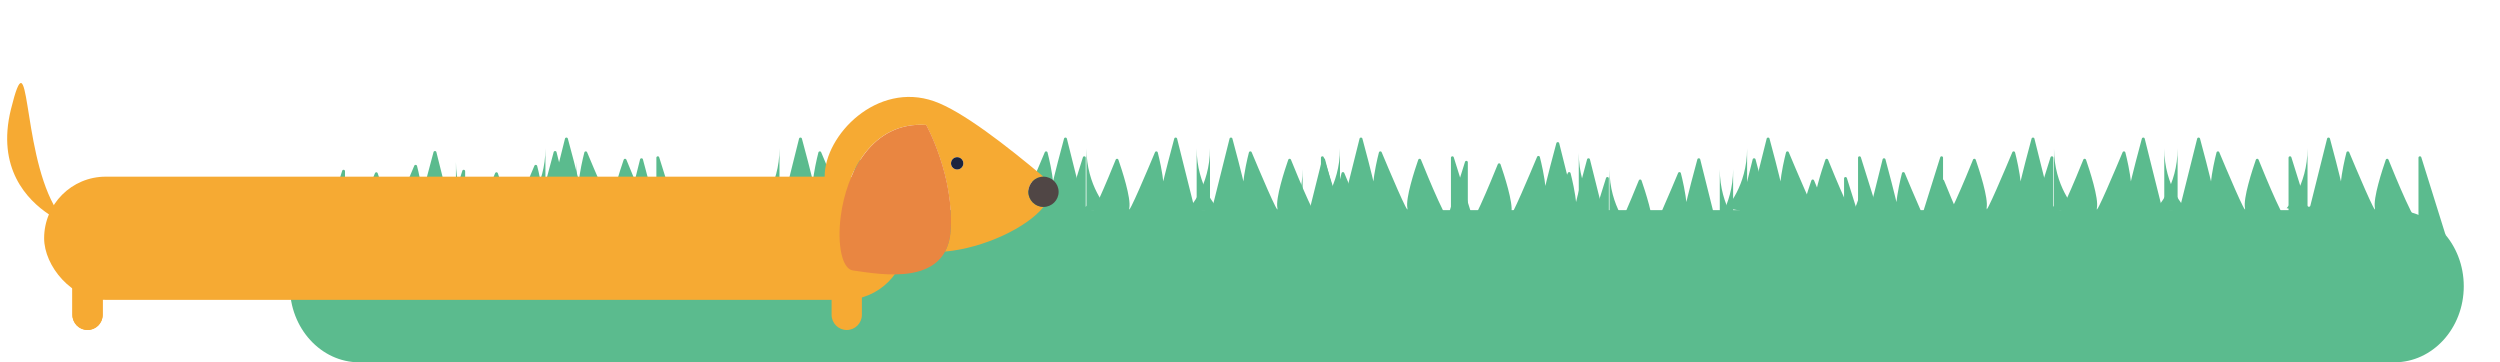 <?xml version="1.0" encoding="UTF-8"?>
<svg width="345px" height="50px" viewBox="0 0 345 50" version="1.1" xmlns="http://www.w3.org/2000/svg" xmlns:xlink="http://www.w3.org/1999/xlink">
    <!-- Generator: Sketch 63.1 (92452) - https://sketch.com -->
    <title>Slider kort-lang</title>
    <desc>Created with Sketch.</desc>
    <defs>
        <filter x="-6.3%" y="-25.7%" width="112.6%" height="151.4%" filterUnits="objectBoundingBox" id="filter-1">
            <feOffset dx="0" dy="1.5" in="SourceAlpha" result="shadowOffsetOuter1"></feOffset>
            <feGaussianBlur stdDeviation="1.5" in="shadowOffsetOuter1" result="shadowBlurOuter1"></feGaussianBlur>
            <feColorMatrix values="0 0 0 0 0   0 0 0 0 0   0 0 0 0 0  0 0 0 0.5 0" type="matrix" in="shadowBlurOuter1" result="shadowMatrixOuter1"></feColorMatrix>
            <feMerge>
                <feMergeNode in="shadowMatrixOuter1"></feMergeNode>
                <feMergeNode in="SourceGraphic"></feMergeNode>
            </feMerge>
        </filter>
    </defs>
    <g id="Slider-kort-lang" stroke="none" stroke-width="1" fill="none" fill-rule="evenodd">
        <g id="Kort-lang-slider-bg" transform="translate(40, 18)" fill="#5BBB8E" fill-rule="nonzero">
            <path d="M42.74,13.59 C42.74,13.59 45.63,10.58 45.63,5.34 C45.63,1.2 45.63,9.53 45.63,13.2 C45.63,13.44 45.97,13.47 46.02,13.24 L48.33,3.99 C48.38,3.79 48.66,3.79 48.72,3.98 C49.5,6.82 52.16,16.81 50.74,14.82 C49.37,12.9 50.55,7.65 51,5.9 C51.05,5.71 51.3,5.69 51.38,5.87 C52.23,7.91 55.22,15 54.93,13.58 C54.65,12.23 55.95,8.29 56.43,6.9 C56.49,6.73 56.73,6.72 56.8,6.89 C57.65,8.99 60.94,17.06 60.94,15.07 L60.94,6.63 C60.94,6.4 61.26,6.35 61.33,6.57 L64.69,17.32" id="Path"></path>
            <path d="M136.87,13.59 C136.87,13.59 139.76,10.58 139.76,5.34 C139.76,1.2 139.76,9.53 139.76,13.2 C139.76,13.44 140.1,13.47 140.15,13.24 L142.46,3.99 C142.51,3.79 142.79,3.79 142.85,3.98 C143.62,6.82 146.29,16.81 144.87,14.82 C143.5,12.9 144.68,7.65 145.13,5.9 C145.18,5.71 145.43,5.69 145.51,5.87 C146.36,7.91 149.35,15 149.06,13.58 C148.78,12.23 150.08,8.29 150.56,6.9 C150.62,6.73 150.86,6.72 150.93,6.89 C151.78,8.99 155.07,17.06 155.07,15.07 L155.07,6.63 C155.07,6.4 155.39,6.35 155.46,6.57 L158.82,17.32" id="Path"></path>
            <path d="M196.28,13.59 C196.28,13.59 199.17,10.58 199.17,5.34 C199.17,1.2 199.17,9.53 199.17,13.2 C199.17,13.44 199.51,13.47 199.56,13.24 L201.87,3.99 C201.92,3.79 202.2,3.79 202.26,3.98 C203.04,6.82 205.7,16.81 204.28,14.82 C202.91,12.9 204.09,7.65 204.54,5.9 C204.59,5.71 204.84,5.69 204.92,5.87 C205.77,7.91 208.76,15 208.47,13.58 C208.19,12.23 209.49,8.29 209.97,6.9 C210.03,6.73 210.27,6.72 210.34,6.89 C211.19,8.99 214.48,17.06 214.48,15.07 L214.48,6.63 C214.48,6.4 214.8,6.35 214.87,6.57 L218.23,17.32" id="Path"></path>
            <path d="M214.21,13.59 C214.21,13.59 217.1,10.58 217.1,5.34 C217.1,1.2 217.1,9.53 217.1,13.2 C217.1,13.44 217.44,13.47 217.49,13.24 L219.8,3.99 C219.85,3.79 220.13,3.79 220.19,3.98 C220.96,6.82 223.63,16.81 222.21,14.82 C220.84,12.9 222.02,7.65 222.47,5.9 C222.52,5.71 222.77,5.69 222.85,5.87 C223.7,7.91 226.69,15 226.4,13.58 C226.12,12.23 227.42,8.29 227.9,6.9 C227.96,6.73 228.2,6.72 228.27,6.89 C229.12,8.99 232.41,17.06 232.41,15.07 L232.41,6.63 C232.41,6.4 232.73,6.35 232.8,6.57 L236.16,17.32" id="Path"></path>
            <path d="M185,13.59 C185,13.59 182.11,10.58 182.11,5.34 C182.11,1.2 182.11,9.53 182.11,13.2 C182.11,13.44 181.77,13.47 181.72,13.24 L179.41,3.99 C179.36,3.79 179.08,3.79 179.02,3.98 C178.24,6.82 175.58,16.81 177,14.82 C178.37,12.9 177.19,7.65 176.74,5.9 C176.69,5.71 176.44,5.69 176.36,5.87 C175.51,7.91 172.52,15 172.81,13.58 C173.09,12.23 171.79,8.29 171.31,6.9 C171.25,6.73 171.01,6.72 170.94,6.89 C170.09,8.99 166.8,17.06 166.8,15.07 L166.8,6.63 C166.8,6.4 166.48,6.35 166.41,6.57 L163.05,17.32" id="Path"></path>
            <path d="M200.22,13.59 C200.22,13.59 197.33,10.58 197.33,5.34 C197.33,1.2 197.33,9.53 197.33,13.2 C197.33,13.44 196.99,13.47 196.94,13.24 L194.63,3.99 C194.58,3.79 194.3,3.79 194.24,3.98 C193.46,6.82 190.8,16.81 192.22,14.82 C193.59,12.9 192.41,7.65 191.96,5.9 C191.91,5.71 191.66,5.69 191.58,5.87 C190.73,7.91 187.74,15 188.03,13.58 C188.31,12.23 187.01,8.29 186.53,6.9 C186.47,6.73 186.23,6.72 186.16,6.89 C185.31,8.99 182.02,17.06 182.02,15.07 L182.02,6.63 C182.02,6.4 181.7,6.35 181.63,6.57 L178.27,17.32" id="Path"></path>
            <path d="M64.68,10.73 C64.68,10.73 67.57,7.72 67.57,2.48 C67.57,-1.66 67.57,6.67 67.57,10.34 C67.57,10.58 67.91,10.61 67.96,10.38 L70.27,1.13 C70.32,0.93 70.6,0.93 70.66,1.12 C71.44,3.96 74.1,13.95 72.68,11.96 C71.31,10.04 72.49,4.79 72.94,3.04 C72.99,2.85 73.24,2.83 73.32,3.01 C74.17,5.05 77.16,12.14 76.87,10.72 C76.59,9.37 77.89,5.43 78.37,4.04 C78.43,3.87 78.67,3.86 78.74,4.03 C79.59,6.13 82.88,14.2 82.88,12.21 L82.88,3.77 C82.88,3.54 83.2,3.49 83.27,3.71 L86.63,14.46" id="Path"></path>
            <path d="M124.09,10.73 C124.09,10.73 126.98,7.72 126.98,2.48 C126.98,-1.66 126.98,6.67 126.98,10.34 C126.98,10.58 127.32,10.61 127.37,10.38 L129.68,1.13 C129.73,0.93 130.01,0.93 130.07,1.12 C130.84,3.96 133.51,13.95 132.09,11.96 C130.72,10.04 131.9,4.79 132.35,3.04 C132.4,2.85 132.65,2.83 132.73,3.01 C133.58,5.05 136.57,12.14 136.28,10.72 C136,9.37 137.3,5.43 137.78,4.04 C137.84,3.87 138.08,3.86 138.15,4.03 C139,6.13 142.29,14.2 142.29,12.21 L142.29,3.77 C142.29,3.54 142.61,3.49 142.68,3.71 L146.04,14.46" id="Path"></path>
            <path d="M142.03,10.73 C142.03,10.73 144.92,7.72 144.92,2.48 C144.92,-1.66 144.92,6.67 144.92,10.34 C144.92,10.58 145.26,10.61 145.31,10.38 L147.62,1.13 C147.67,0.93 147.95,0.93 148.01,1.12 C148.78,3.96 151.45,13.95 150.03,11.96 C148.66,10.04 149.84,4.79 150.29,3.04 C150.34,2.85 150.59,2.83 150.67,3.01 C151.52,5.05 154.51,12.14 154.22,10.72 C153.94,9.37 155.24,5.43 155.72,4.04 C155.78,3.87 156.02,3.86 156.09,4.03 C156.94,6.13 160.23,14.2 160.23,12.21 L160.23,3.77 C160.23,3.54 160.55,3.49 160.62,3.71 L163.98,14.46" id="Path"></path>
            <path d="M112.82,10.73 C112.82,10.73 109.93,7.72 109.93,2.48 C109.93,-1.66 109.93,6.67 109.93,10.34 C109.93,10.58 109.59,10.61 109.54,10.38 L107.23,1.13 C107.18,0.93 106.9,0.93 106.84,1.12 C106.07,3.96 103.4,13.95 104.82,11.96 C106.19,10.04 105.01,4.79 104.56,3.04 C104.51,2.85 104.26,2.83 104.18,3.01 C103.33,5.05 100.34,12.14 100.63,10.72 C100.91,9.37 99.61,5.43 99.13,4.04 C99.07,3.87 98.83,3.86 98.76,4.03 C97.91,6.13 94.62,14.2 94.62,12.21 L94.62,3.77 C94.62,3.54 94.3,3.49 94.23,3.71 L90.87,14.46" id="Path"></path>
            <path d="M128.03,10.73 C128.03,10.73 125.14,7.72 125.14,2.48 C125.14,-1.66 125.14,6.67 125.14,10.34 C125.14,10.58 124.8,10.61 124.75,10.38 L122.44,1.13 C122.39,0.93 122.11,0.93 122.05,1.12 C121.28,3.96 118.61,13.95 120.03,11.96 C121.4,10.04 120.22,4.79 119.77,3.04 C119.72,2.85 119.47,2.83 119.39,3.01 C118.54,5.05 115.55,12.14 115.84,10.72 C116.12,9.37 114.82,5.43 114.34,4.04 C114.28,3.87 114.04,3.86 113.97,4.03 C113.12,6.13 109.83,14.2 109.83,12.21 L109.83,3.77 C109.83,3.54 109.51,3.49 109.44,3.71 L106.08,14.46" id="Path"></path>
            <path d="M32.38,10.73 C32.38,10.73 35.27,7.72 35.27,2.48 C35.27,-1.66 35.27,6.67 35.27,10.34 C35.27,10.58 35.61,10.61 35.66,10.38 L37.97,1.13 C38.02,0.93 38.3,0.93 38.36,1.12 C39.14,3.96 41.8,13.95 40.38,11.96 C39.01,10.04 40.19,4.79 40.64,3.04 C40.69,2.85 40.94,2.83 41.02,3.01 C41.87,5.05 44.86,12.14 44.57,10.72 C44.29,9.37 45.59,5.43 46.07,4.04 C46.13,3.87 46.37,3.86 46.44,4.03 C47.29,6.13 50.58,14.2 50.58,12.21 L50.58,3.77 C50.58,3.54 50.9,3.49 50.97,3.71 L54.33,14.46" id="Path"></path>
            <path d="M198.21,10.73 C198.21,10.73 201.1,7.72 201.1,2.48 C201.1,-1.66 201.1,6.67 201.1,10.34 C201.1,10.58 201.44,10.61 201.49,10.38 L203.8,1.13 C203.85,0.93 204.13,0.93 204.19,1.12 C204.96,3.96 207.63,13.95 206.21,11.96 C204.84,10.04 206.02,4.79 206.47,3.04 C206.52,2.85 206.77,2.83 206.85,3.01 C207.7,5.05 210.69,12.14 210.4,10.72 C210.12,9.37 211.42,5.43 211.9,4.04 C211.96,3.87 212.2,3.86 212.27,4.03 C213.12,6.13 216.41,14.2 216.41,12.21 L216.41,3.77 C216.41,3.54 216.73,3.49 216.8,3.71 L220.16,14.46" id="Path"></path>
            <path d="M257.62,10.73 C257.62,10.73 260.51,7.72 260.51,2.48 C260.51,-1.66 260.51,6.67 260.51,10.34 C260.51,10.58 260.85,10.61 260.9,10.38 L263.21,1.13 C263.26,0.93 263.54,0.93 263.6,1.12 C264.37,3.96 267.04,13.95 265.62,11.96 C264.25,10.04 265.43,4.79 265.88,3.04 C265.93,2.85 266.18,2.83 266.26,3.01 C267.11,5.05 270.1,12.14 269.81,10.72 C269.53,9.37 270.83,5.43 271.31,4.04 C271.37,3.87 271.61,3.86 271.68,4.03 C272.53,6.13 275.82,14.2 275.82,12.21 L275.82,3.77 C275.82,3.54 276.14,3.49 276.21,3.71 L279.57,14.46" id="Path"></path>
            <path d="M275.55,10.73 C275.55,10.73 278.44,7.72 278.44,2.48 C278.44,-1.66 278.44,6.67 278.44,10.34 C278.44,10.58 278.78,10.61 278.83,10.38 L281.14,1.13 C281.19,0.93 281.47,0.93 281.53,1.12 C282.3,3.96 284.97,13.95 283.55,11.96 C282.18,10.04 283.36,4.79 283.81,3.04 C283.86,2.85 284.11,2.83 284.19,3.01 C285.04,5.05 288.03,12.14 287.74,10.72 C287.46,9.37 288.76,5.43 289.24,4.04 C289.3,3.87 289.54,3.86 289.61,4.03 C290.46,6.13 293.75,14.2 293.75,12.21 L293.75,3.77 C293.75,3.54 294.07,3.49 294.14,3.71 L297.5,14.46" id="Path"></path>
            <path d="M246.34,10.73 C246.34,10.73 243.45,7.72 243.45,2.48 C243.45,-1.66 243.45,6.67 243.45,10.34 C243.45,10.58 243.11,10.61 243.06,10.38 L240.75,1.13 C240.7,0.93 240.42,0.93 240.36,1.12 C239.59,3.96 236.92,13.95 238.34,11.96 C239.71,10.04 238.53,4.79 238.08,3.04 C238.03,2.85 237.78,2.83 237.7,3.01 C236.85,5.05 233.86,12.14 234.15,10.72 C234.43,9.37 233.13,5.43 232.65,4.04 C232.59,3.87 232.35,3.86 232.28,4.03 C231.43,6.13 228.14,14.2 228.14,12.21 L228.14,3.77 C228.14,3.54 227.82,3.49 227.75,3.71 L224.39,14.46" id="Path"></path>
            <path d="M261.56,10.73 C261.56,10.73 258.67,7.72 258.67,2.48 C258.67,-1.66 258.67,6.67 258.67,10.34 C258.67,10.58 258.33,10.61 258.28,10.38 L255.97,1.13 C255.92,0.93 255.64,0.93 255.58,1.12 C254.81,3.96 252.14,13.95 253.56,11.96 C254.93,10.04 253.75,4.79 253.3,3.04 C253.25,2.85 253,2.83 252.92,3.01 C252.07,5.05 249.08,12.14 249.37,10.72 C249.65,9.37 248.35,5.43 247.87,4.04 C247.81,3.87 247.57,3.86 247.5,4.03 C246.65,6.13 243.36,14.2 243.36,12.21 L243.36,3.77 C243.36,3.54 243.04,3.49 242.97,3.71 L239.61,14.46" id="Path"></path>
            <path d="M25.81,12.59 C25.81,12.59 22.92,9.58 22.92,4.34 C22.92,0.2 22.92,8.53 22.92,12.2 C22.92,12.44 22.58,12.47 22.53,12.24 L20.22,2.99 C20.17,2.79 19.89,2.79 19.83,2.98 C19.05,5.82 16.39,15.81 17.81,13.82 C19.18,11.9 18,6.65 17.55,4.9 C17.5,4.71 17.25,4.69 17.17,4.87 C16.32,6.91 13.33,14 13.62,12.58 C13.9,11.23 12.6,7.29 12.12,5.9 C12.06,5.73 11.82,5.72 11.75,5.89 C10.9,7.99 7.61,16.06 7.61,14.07 L7.61,5.63 C7.61,5.4 7.29,5.35 7.22,5.57 L3.86,16.32" id="Path"></path>
            <path d="M42.39,12.59 C42.39,12.59 39.5,9.58 39.5,4.34 C39.5,0.2 39.5,8.53 39.5,12.2 C39.5,12.44 39.16,12.47 39.11,12.24 L36.8,2.99 C36.75,2.79 36.47,2.79 36.41,2.98 C35.63,5.82 32.97,15.81 34.39,13.82 C35.76,11.9 34.58,6.65 34.13,4.9 C34.08,4.71 33.83,4.69 33.75,4.87 C32.9,6.91 29.91,14 30.2,12.58 C30.48,11.23 29.18,7.29 28.7,5.9 C28.64,5.73 28.4,5.72 28.33,5.89 C27.48,7.99 24.19,16.06 24.19,14.07 L24.19,5.63 C24.19,5.4 23.87,5.35 23.8,5.57 L20.44,16.32" id="Path"></path>
            <path d="M180.76,11.36 C180.76,11.36 177.87,8.35 177.87,3.11 C177.87,-1.03 177.87,7.3 177.87,10.97 C177.87,11.21 177.53,11.24 177.48,11.01 L175.17,1.76 C175.12,1.56 174.84,1.56 174.78,1.75 C174.01,4.59 171.34,14.58 172.76,12.59 C174.13,10.67 172.95,5.42 172.5,3.67 C172.45,3.48 172.2,3.46 172.12,3.64 C171.27,5.68 168.28,12.77 168.57,11.35 C168.85,10 167.55,6.06 167.07,4.67 C167.01,4.5 166.77,4.49 166.7,4.66 C165.85,6.76 162.56,14.83 162.56,12.84 L162.56,4.4 C162.56,4.17 162.24,4.12 162.17,4.34 L158.81,15.09" id="Path"></path>
            <path d="M290.414,11 L9.586,11 C4.286,11 0,15.704 0,21.5 C0,27.296 4.296,32 9.586,32 L290.414,32 C295.714,32 300,27.296 300,21.5 C300,15.704 295.714,11 290.414,11 Z" id="Path"></path>
        </g>
        <g id="Hund-2" filter="url(#filter-1)" transform="translate(0, 9)">
            <path d="M7.44,17.84 C2.97,9.71 4.17,-6.19 1.51,4.58 C-0.5,12.73 3.75,17.09 6.76,19.09 C8.23,20.07 9.41,20.48 9.41,20.48 C8.65,19.78 8,18.87 7.44,17.84 Z" id="Path" fill="#F6AA33" fill-rule="nonzero"></path>
            <path d="M12.08,20.89 C10.95,20.89 10.04,21.8 10,22.91 C10,22.93 9.99,22.95 9.99,22.98 L9.99,32.95 C9.99,34.1 10.93,35.04 12.08,35.04 C13.23,35.04 14.17,34.1 14.17,32.95 L14.17,29.9 L14.17,22.98 C14.16,21.83 13.22,20.89 12.08,20.89 Z" id="Path" fill="#F6AA33" fill-rule="nonzero"></path>
            <path d="M12.08,20.89 C10.95,20.89 10.04,21.8 10,22.91 C10,22.93 9.99,22.95 9.99,22.98 L9.99,32.95 C9.99,34.1 10.93,35.04 12.08,35.04 C13.23,35.04 14.17,34.1 14.17,32.95 L14.17,29.9 L14.17,22.98 C14.16,21.83 13.22,20.89 12.08,20.89 Z" id="Path" fill="#F6AA33" fill-rule="nonzero"></path>
            <path d="M116.85,20.89 C115.72,20.89 114.81,21.8 114.77,22.91 C114.77,22.93 114.76,22.95 114.76,22.98 L114.76,32.95 C114.76,34.1 115.7,35.04 116.85,35.04 C118,35.04 118.94,34.1 118.94,32.95 L118.94,29.9 L118.94,22.98 C118.94,21.83 118,20.89 116.85,20.89 Z" id="Path" fill="#F6AA33" fill-rule="nonzero"></path>
            <rect id="Rectangle" fill="#F6AA33" x="6.09" y="13.88" width="119" height="17" rx="8.5"></rect>
            <g id="Hoved" transform="translate(113, 2)" fill-rule="nonzero">
                <path d="M28.91,13.97 C28.91,12.82 29.85,11.88 31,11.88 C25.96,7.66 19.78,2.82 15.9,1.47 C8.03,-1.29 0.8,6.13 0.8,11.88 C0.8,13.86 1.62,15.71 3.01,17.29 C3.79,11.39 7.28,4.25 14.8,4.74 C14.8,4.74 18.71,11.75 18.17,19.43 C18.09,20.56 17.81,21.47 17.4,22.22 C22.73,21.75 28.72,18.92 31.01,16.05 C31,16.05 31,16.05 30.99,16.05 C29.85,16.06 28.91,15.13 28.91,13.97 Z M19.09,10.89 C18.62,10.89 18.24,10.51 18.24,10.04 C18.24,9.57 18.62,9.19 19.09,9.19 C19.56,9.19 19.94,9.57 19.94,10.04 C19.94,10.51 19.55,10.89 19.09,10.89 Z" id="Shape" fill="#F6AA33"></path>
                <path d="M14.82,4.74 C7.3,4.25 3.81,11.39 3.03,17.29 C2.51,21.22 3.19,24.61 4.69,24.82 C6.6,25.09 9.93,25.68 12.81,25.17 C14.74,24.83 16.46,23.98 17.42,22.22 C17.83,21.46 18.11,20.56 18.19,19.43 C18.73,11.75 14.82,4.74 14.82,4.74 Z" id="Path" fill="#E98641"></path>
                <path d="M31,11.88 C29.85,11.88 28.91,12.82 28.91,13.97 C28.91,15.12 29.85,16.06 31,16.06 C31.01,16.06 31.01,16.06 31.02,16.06 C32.16,16.05 33.09,15.12 33.09,13.98 C33.09,12.82 32.15,11.88 31,11.88 Z" id="Path" fill="#504645"></path>
                <path d="M19.09,9.19 C18.62,9.19 18.24,9.57 18.24,10.04 C18.24,10.51 18.62,10.89 19.09,10.89 C19.56,10.89 19.94,10.51 19.94,10.04 C19.94,9.57 19.55,9.19 19.09,9.19 Z" id="Path" fill="#1B243F"></path>
            </g>
        </g>
    </g>
</svg>